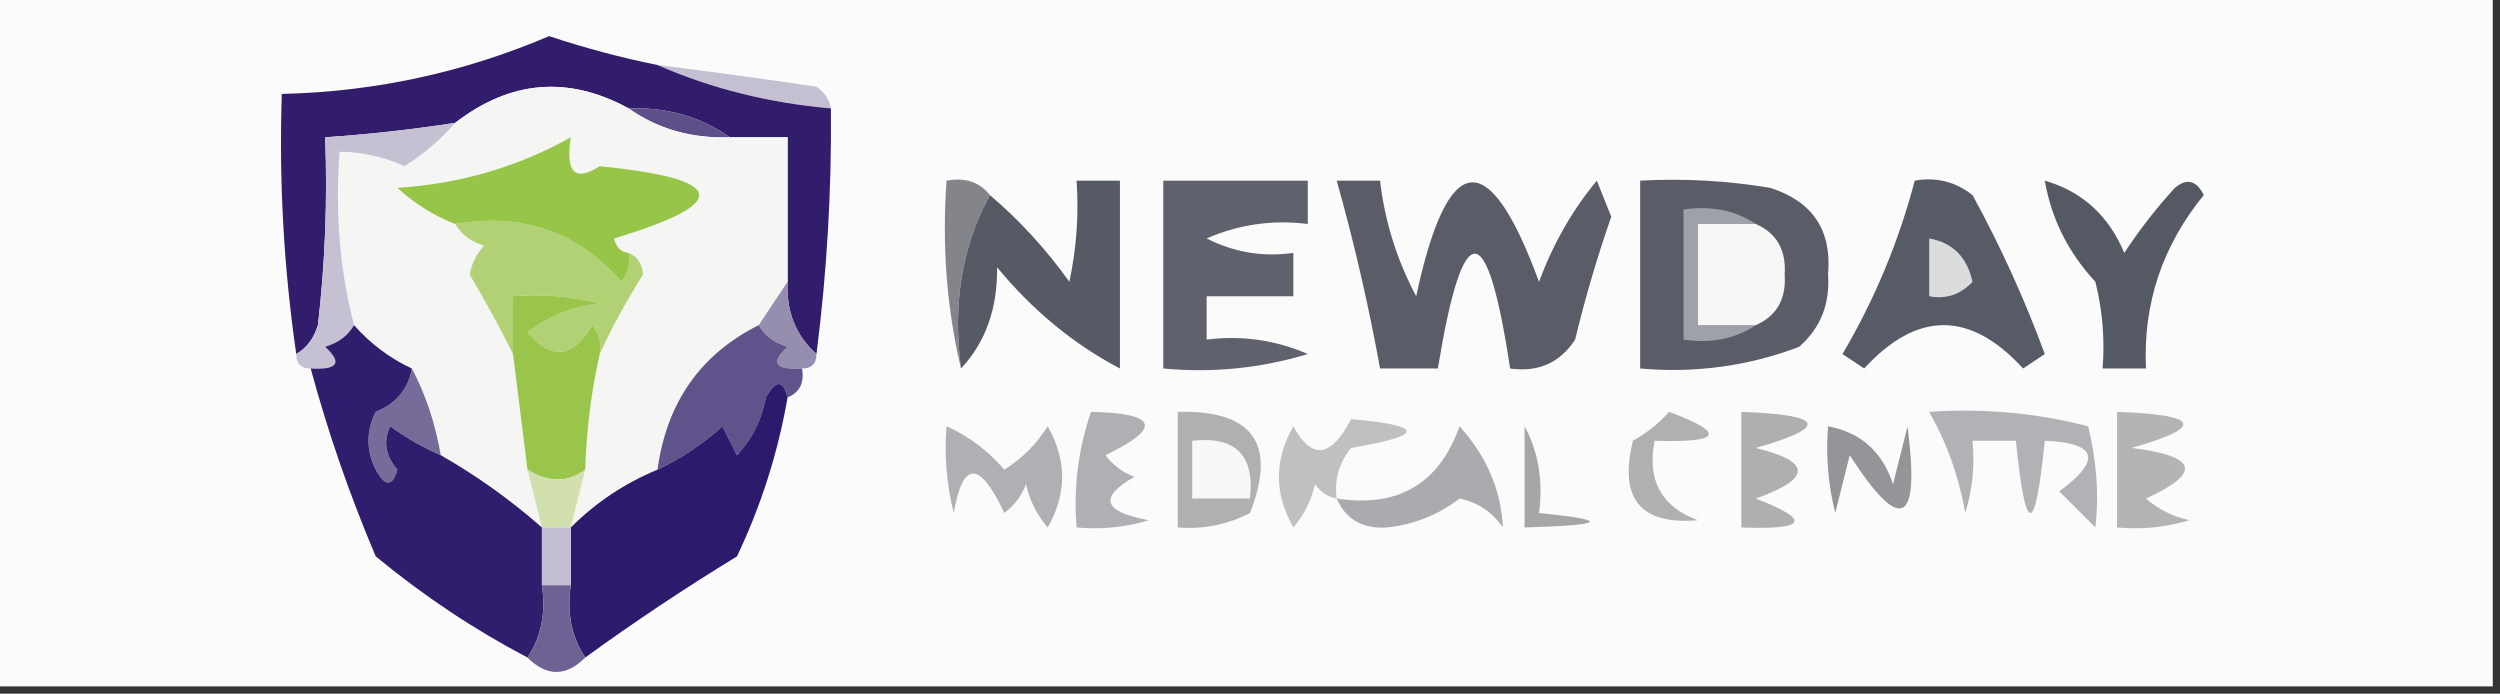 <?xml version="1.0" encoding="UTF-8"?>
<!DOCTYPE svg PUBLIC "-//W3C//DTD SVG 1.1//EN" "http://www.w3.org/Graphics/SVG/1.1/DTD/svg11.dtd">
<svg xmlns="http://www.w3.org/2000/svg" version="1.1" width="173px" height="48px" style="shape-rendering:geometricPrecision; text-rendering:geometricPrecision; image-rendering:optimizeQuality; fill-rule:evenodd; clip-rule:evenodd" xmlns:xlink="http://www.w3.org/1999/xlink">
<rect width="100%" height="100%" fill="#333333" stroke="none"/>
<g><path style="opacity:1" fill="#fbfbfb" d="M -0.5,-0.5 C 57.167,-0.5 114.833,-0.5 172.5,-0.5C 172.5,15.5 172.5,31.5 172.5,47.5C 114.833,47.5 57.167,47.5 -0.5,47.5C -0.5,31.5 -0.5,15.5 -0.5,-0.5 Z"/></g>
<g><path style="opacity:1" fill="#c5bfd2" d="M 45.5,4.5 C 49.163,4.952 52.83,5.452 56.5,6C 57.056,6.383 57.389,6.883 57.5,7.5C 53.226,7.13 49.226,6.13 45.5,4.5 Z"/></g>
<g><path style="opacity:1" fill="#311d6c" d="M 45.5,4.5 C 49.226,6.13 53.226,7.13 57.5,7.5C 57.553,13.196 57.22,18.862 56.5,24.5C 55.069,23.22 54.402,21.553 54.5,19.5C 54.5,16.167 54.5,12.833 54.5,9.5C 53.167,9.5 51.833,9.5 50.5,9.5C 48.486,8.076 46.152,7.41 43.5,7.5C 39.32,5.219 35.32,5.552 31.5,8.5C 28.518,8.963 25.518,9.296 22.5,9.5C 22.666,13.846 22.499,18.179 22,22.5C 21.722,23.416 21.222,24.082 20.5,24.5C 19.637,18.545 19.303,12.545 19.5,6.5C 25.923,6.353 32.09,5.019 38,2.5C 40.472,3.322 42.972,3.989 45.5,4.5 Z"/></g>
<g><path style="opacity:1" fill="#5f4f88" d="M 43.5,7.5 C 46.152,7.41 48.486,8.076 50.5,9.5C 47.848,9.59 45.514,8.924 43.5,7.5 Z"/></g>
<g><path style="opacity:1" fill="#f5f6f3" d="M 43.5,7.5 C 45.514,8.924 47.848,9.59 50.5,9.5C 51.833,9.5 53.167,9.5 54.5,9.5C 54.5,12.833 54.5,16.167 54.5,19.5C 53.833,20.5 53.167,21.5 52.5,22.5C 48.463,24.528 46.13,27.861 45.5,32.5C 43.228,33.441 41.228,34.775 39.5,36.5C 39.833,35.167 40.167,33.833 40.5,32.5C 40.575,29.794 40.908,27.127 41.5,24.5C 42.325,22.692 43.325,20.859 44.5,19C 44.43,18.235 44.097,17.735 43.5,17.5C 42.957,17.44 42.624,17.107 42.5,16.5C 50.663,14.048 50.329,12.381 41.5,11.5C 39.786,12.608 39.119,11.942 39.5,9.5C 35.824,11.556 31.824,12.723 27.5,13C 28.693,14.095 30.027,14.928 31.5,15.5C 31.918,16.222 32.584,16.722 33.5,17C 32.978,17.561 32.645,18.228 32.5,19C 33.606,20.858 34.606,22.692 35.5,24.5C 35.833,27.167 36.167,29.833 36.5,32.5C 36.833,33.833 37.167,35.167 37.5,36.5C 35.305,34.576 32.972,32.909 30.5,31.5C 30.125,29.302 29.458,27.302 28.5,25.5C 26.97,24.789 25.637,23.789 24.5,22.5C 23.517,18.702 23.183,14.702 23.5,10.5C 25.06,10.519 26.56,10.852 28,11.5C 29.364,10.629 30.53,9.629 31.5,8.5C 35.32,5.552 39.32,5.219 43.5,7.5 Z"/></g>
<g><path style="opacity:1" fill="#c5c1d2" d="M 31.5,8.5 C 30.53,9.629 29.364,10.629 28,11.5C 26.56,10.852 25.06,10.519 23.5,10.5C 23.183,14.702 23.517,18.702 24.5,22.5C 24.082,23.222 23.416,23.722 22.5,24C 23.712,25.107 23.379,25.607 21.5,25.5C 20.833,25.5 20.5,25.167 20.5,24.5C 21.222,24.082 21.722,23.416 22,22.5C 22.499,18.179 22.666,13.846 22.5,9.5C 25.518,9.296 28.518,8.963 31.5,8.5 Z"/></g>
<g><path style="opacity:1" fill="#5a5d68" d="M 92.5,12.5 C 93.5,12.5 94.5,12.5 95.5,12.5C 95.826,15.311 96.659,17.978 98,20.5C 100.181,10.338 103.015,10.005 106.5,19.5C 107.471,16.879 108.804,14.546 110.5,12.5C 110.833,13.333 111.167,14.167 111.5,15C 110.528,17.782 109.695,20.615 109,23.5C 107.951,25.107 106.451,25.773 104.5,25.5C 102.905,14.908 101.238,14.908 99.5,25.5C 98.167,25.5 96.833,25.5 95.5,25.5C 94.707,21.119 93.707,16.786 92.5,12.5 Z"/></g>
<g><path style="opacity:1" fill="#83858b" d="M 68.5,13.5 C 66.577,17.029 65.911,21.029 66.5,25.5C 65.515,21.366 65.182,17.032 65.5,12.5C 66.791,12.263 67.791,12.596 68.5,13.5 Z"/></g>
<g><path style="opacity:1" fill="#5a5d67" d="M 113.5,12.5 C 116.518,12.335 119.518,12.502 122.5,13C 125.442,13.94 126.775,15.94 126.5,19C 126.646,21.034 125.98,22.701 124.5,24C 120.974,25.337 117.308,25.837 113.5,25.5C 113.5,21.167 113.5,16.833 113.5,12.5 Z"/></g>
<g><path style="opacity:1" fill="#b1d174" d="M 31.5,15.5 C 36.126,14.7 39.96,16.034 43,19.5C 43.464,18.906 43.631,18.239 43.5,17.5C 44.097,17.735 44.43,18.235 44.5,19C 43.325,20.859 42.325,22.692 41.5,24.5C 41.631,23.761 41.464,23.094 41,22.5C 39.637,24.784 38.137,24.951 36.5,23C 37.949,21.883 39.616,21.216 41.5,21C 39.527,20.505 37.527,20.338 35.5,20.5C 35.5,21.833 35.5,23.167 35.5,24.5C 34.606,22.692 33.606,20.858 32.5,19C 32.645,18.228 32.978,17.561 33.5,17C 32.584,16.722 31.918,16.222 31.5,15.5 Z"/></g>
<g><path style="opacity:1" fill="#97c548" d="M 43.5,17.5 C 43.631,18.239 43.464,18.906 43,19.5C 39.96,16.034 36.126,14.7 31.5,15.5C 30.027,14.928 28.693,14.095 27.5,13C 31.824,12.723 35.824,11.556 39.5,9.5C 39.119,11.942 39.786,12.608 41.5,11.5C 50.329,12.381 50.663,14.048 42.5,16.5C 42.624,17.107 42.957,17.44 43.5,17.5 Z"/></g>
<g><path style="opacity:1" fill="#9ea1a7" d="M 121.5,15.5 C 120.167,15.5 118.833,15.5 117.5,15.5C 117.5,17.833 117.5,20.167 117.5,22.5C 118.833,22.5 120.167,22.5 121.5,22.5C 120.081,23.451 118.415,23.785 116.5,23.5C 116.5,20.5 116.5,17.5 116.5,14.5C 118.415,14.216 120.081,14.549 121.5,15.5 Z"/></g>
<g><path style="opacity:1" fill="#f7f7f7" d="M 121.5,15.5 C 122.947,16.134 123.613,17.301 123.5,19C 123.613,20.699 122.947,21.866 121.5,22.5C 120.167,22.5 118.833,22.5 117.5,22.5C 117.5,20.167 117.5,17.833 117.5,15.5C 118.833,15.5 120.167,15.5 121.5,15.5 Z"/></g>
<g><path style="opacity:1" fill="#565a65" d="M 66.5,25.5 C 65.911,21.029 66.577,17.029 68.5,13.5C 70.55,15.237 72.383,17.237 74,19.5C 74.497,17.19 74.663,14.857 74.5,12.5C 75.5,12.5 76.5,12.5 77.5,12.5C 77.5,16.833 77.5,21.167 77.5,25.5C 74.308,23.828 71.475,21.495 69,18.5C 69.03,21.361 68.197,23.695 66.5,25.5 Z"/></g>
<g><path style="opacity:1" fill="#5f626c" d="M 80.5,12.5 C 83.833,12.5 87.167,12.5 90.5,12.5C 90.5,13.5 90.5,14.5 90.5,15.5C 88.076,15.192 85.743,15.526 83.5,16.5C 85.396,17.466 87.396,17.799 89.5,17.5C 89.5,18.5 89.5,19.5 89.5,20.5C 87.5,20.5 85.5,20.5 83.5,20.5C 83.5,21.5 83.5,22.5 83.5,23.5C 85.924,23.192 88.257,23.526 90.5,24.5C 87.232,25.487 83.898,25.82 80.5,25.5C 80.5,21.167 80.5,16.833 80.5,12.5 Z"/></g>
<g><path style="opacity:1" fill="#555963" d="M 141.5,12.5 C 144.091,13.254 145.924,14.921 147,17.5C 148.046,15.909 149.213,14.409 150.5,13C 151.332,12.312 151.998,12.479 152.5,13.5C 149.629,17.019 148.296,21.019 148.5,25.5C 147.5,25.5 146.5,25.5 145.5,25.5C 145.662,23.473 145.495,21.473 145,19.5C 143.121,17.473 141.954,15.14 141.5,12.5 Z"/></g>
<g><path style="opacity:1" fill="#575b65" d="M 132.5,12.5 C 133.978,12.238 135.311,12.571 136.5,13.5C 138.441,17.048 140.107,20.714 141.5,24.5C 141,24.833 140.5,25.167 140,25.5C 136.333,21.5 132.667,21.5 129,25.5C 128.5,25.167 128,24.833 127.5,24.5C 129.731,20.708 131.398,16.708 132.5,12.5 Z"/></g>
<g><path style="opacity:1" fill="#dbdcde" d="M 133.5,16.5 C 135.121,16.787 136.121,17.787 136.5,19.5C 135.675,20.386 134.675,20.719 133.5,20.5C 133.5,19.167 133.5,17.833 133.5,16.5 Z"/></g>
<g><path style="opacity:1" fill="#968eae" d="M 54.5,19.5 C 54.402,21.553 55.069,23.22 56.5,24.5C 56.5,25.167 56.167,25.5 55.5,25.5C 53.621,25.607 53.288,25.107 54.5,24C 53.584,23.722 52.917,23.222 52.5,22.5C 53.167,21.5 53.833,20.5 54.5,19.5 Z"/></g>
<g><path style="opacity:1" fill="#99c54b" d="M 41.5,24.5 C 40.908,27.127 40.575,29.794 40.5,32.5C 39.298,33.405 37.964,33.405 36.5,32.5C 36.167,29.833 35.833,27.167 35.5,24.5C 35.5,23.167 35.5,21.833 35.5,20.5C 37.527,20.338 39.527,20.505 41.5,21C 39.616,21.216 37.949,21.883 36.5,23C 38.137,24.951 39.637,24.784 41,22.5C 41.464,23.094 41.631,23.761 41.5,24.5 Z"/></g>
<g><path style="opacity:1" fill="#776b9a" d="M 28.5,25.5 C 29.458,27.302 30.125,29.302 30.5,31.5C 29.279,30.972 28.113,30.305 27,29.5C 26.508,30.549 26.674,31.549 27.5,32.5C 27.154,33.696 26.654,33.696 26,32.5C 25.333,31.167 25.333,29.833 26,28.5C 27.417,27.922 28.25,26.922 28.5,25.5 Z"/></g>
<g><path style="opacity:1" fill="#60528b" d="M 52.5,22.5 C 52.917,23.222 53.584,23.722 54.5,24C 53.288,25.107 53.621,25.607 55.5,25.5C 55.672,26.492 55.338,27.158 54.5,27.5C 54.19,26.262 53.69,26.262 53,27.5C 52.71,29.044 52.044,30.377 51,31.5C 50.667,30.833 50.333,30.167 50,29.5C 48.6,30.748 47.1,31.748 45.5,32.5C 46.13,27.861 48.463,24.528 52.5,22.5 Z"/></g>
<g><path style="opacity:1" fill="#afb0b2" d="M 81.5,28.5 C 86.709,28.369 88.375,30.703 86.5,35.5C 84.929,36.309 83.262,36.643 81.5,36.5C 81.5,33.833 81.5,31.167 81.5,28.5 Z"/></g>
<g><path style="opacity:1" fill="#afb0b2" d="M 115.5,28.5 C 119.47,29.979 119.137,30.646 114.5,30.5C 113.965,33.239 114.965,35.072 117.5,36C 113.513,36.339 112.013,34.506 113,30.5C 113.995,29.934 114.828,29.267 115.5,28.5 Z"/></g>
<g><path style="opacity:1" fill="#b4b4b7" d="M 146.5,28.5 C 152.261,28.709 152.594,29.542 147.5,31C 152.07,31.55 152.403,32.717 148.5,34.5C 149.376,35.251 150.376,35.751 151.5,36C 149.866,36.493 148.199,36.66 146.5,36.5C 146.5,33.833 146.5,31.167 146.5,28.5 Z"/></g>
<g><path style="opacity:1" fill="#afb0b4" d="M 75.5,28.5 C 80.11,28.596 80.444,29.596 76.5,31.5C 77.025,32.192 77.692,32.692 78.5,33C 75.999,34.418 76.332,35.418 79.5,36C 77.866,36.493 76.199,36.66 74.5,36.5C 74.279,33.721 74.612,31.055 75.5,28.5 Z"/></g>
<g><path style="opacity:1" fill="#f8f8f7" d="M 82.5,30.5 C 85.5,30.167 86.833,31.5 86.5,34.5C 85.167,34.5 83.833,34.5 82.5,34.5C 82.5,33.167 82.5,31.833 82.5,30.5 Z"/></g>
<g><path style="opacity:1" fill="#b1b2b6" d="M 133.5,28.5 C 137.24,28.241 140.906,28.574 144.5,29.5C 145.095,31.944 145.262,34.277 145,36.5C 144.167,35.667 143.333,34.833 142.5,34C 145.468,31.822 145.135,30.656 141.5,30.5C 140.833,37.167 140.167,37.167 139.5,30.5C 138.5,30.5 137.5,30.5 136.5,30.5C 136.66,32.199 136.494,33.866 136,35.5C 135.552,32.969 134.719,30.636 133.5,28.5 Z"/></g>
<g><path style="opacity:1" fill="#bfc0c2" d="M 92.5,34.5 C 91.883,34.389 91.383,34.056 91,33.5C 90.751,34.624 90.251,35.624 89.5,36.5C 88.167,34.167 88.167,31.833 89.5,29.5C 90.774,31.85 92.107,31.683 93.5,29C 98.62,29.46 98.62,30.126 93.5,31C 92.663,32.011 92.33,33.178 92.5,34.5 Z"/></g>
<g><path style="opacity:1" fill="#afb0b3" d="M 65.5,29.5 C 67.025,30.174 68.358,31.174 69.5,32.5C 70.719,31.737 71.719,30.737 72.5,29.5C 73.833,31.833 73.833,34.167 72.5,36.5C 71.749,35.624 71.249,34.624 71,33.5C 70.692,34.308 70.192,34.975 69.5,35.5C 67.793,31.864 66.626,31.864 66,35.5C 65.504,33.527 65.338,31.527 65.5,29.5 Z"/></g>
<g><path style="opacity:1" fill="#a9abae" d="M 92.5,34.5 C 96.753,35.146 99.586,33.48 101,29.5C 102.874,31.569 103.874,33.902 104,36.5C 103.261,35.426 102.261,34.759 101,34.5C 99.532,35.628 97.865,36.294 96,36.5C 94.301,36.613 93.134,35.947 92.5,34.5 Z"/></g>
<g><path style="opacity:1" fill="#939599" d="M 126.5,29.5 C 128.752,29.916 130.252,31.249 131,33.5C 131.333,32.167 131.667,30.833 132,29.5C 132.887,36.344 131.553,37.011 128,31.5C 127.667,32.833 127.333,34.167 127,35.5C 126.505,33.527 126.338,31.527 126.5,29.5 Z"/></g>
<g><path style="opacity:1" fill="#d2e0af" d="M 36.5,32.5 C 37.964,33.405 39.298,33.405 40.5,32.5C 40.167,33.833 39.833,35.167 39.5,36.5C 38.833,36.5 38.167,36.5 37.5,36.5C 37.167,35.167 36.833,33.833 36.5,32.5 Z"/></g>
<g><path style="opacity:1" fill="#a6a6a8" d="M 105.5,29.5 C 106.461,31.265 106.795,33.265 106.5,35.5C 111.5,36.003 111.167,36.336 105.5,36.5C 105.5,34.167 105.5,31.833 105.5,29.5 Z"/></g>
<g><path style="opacity:1" fill="#aeafb1" d="M 120.5,28.5 C 126.261,28.709 126.594,29.542 121.5,31C 125.378,31.949 125.378,33.115 121.5,34.5C 125.374,36.002 125.041,36.669 120.5,36.5C 120.5,33.833 120.5,31.167 120.5,28.5 Z"/></g>
<g><path style="opacity:1" fill="#301d6e" d="M 24.5,22.5 C 25.637,23.789 26.97,24.789 28.5,25.5C 28.25,26.922 27.417,27.922 26,28.5C 25.333,29.833 25.333,31.167 26,32.5C 26.654,33.696 27.154,33.696 27.5,32.5C 26.674,31.549 26.508,30.549 27,29.5C 28.113,30.305 29.279,30.972 30.5,31.5C 32.972,32.909 35.305,34.576 37.5,36.5C 37.5,37.833 37.5,39.167 37.5,40.5C 37.785,42.415 37.451,44.081 36.5,45.5C 32.807,43.562 29.308,41.229 26,38.5C 24.193,34.244 22.693,29.911 21.5,25.5C 23.379,25.607 23.712,25.107 22.5,24C 23.416,23.722 24.082,23.222 24.5,22.5 Z"/></g>
<g><path style="opacity:1" fill="#2e1a6c" d="M 54.5,27.5 C 53.84,31.313 52.674,34.979 51,38.5C 47.349,40.733 43.849,43.066 40.5,45.5C 39.549,44.081 39.215,42.415 39.5,40.5C 39.5,39.167 39.5,37.833 39.5,36.5C 41.228,34.775 43.228,33.441 45.5,32.5C 47.1,31.748 48.6,30.748 50,29.5C 50.333,30.167 50.667,30.833 51,31.5C 52.044,30.377 52.71,29.044 53,27.5C 53.69,26.262 54.19,26.262 54.5,27.5 Z"/></g>
<g><path style="opacity:1" fill="#c2bdd0" d="M 37.5,36.5 C 38.167,36.5 38.833,36.5 39.5,36.5C 39.5,37.833 39.5,39.167 39.5,40.5C 38.833,40.5 38.167,40.5 37.5,40.5C 37.5,39.167 37.5,37.833 37.5,36.5 Z"/></g>
<g><path style="opacity:1" fill="#6e6193" d="M 37.5,40.5 C 38.167,40.5 38.833,40.5 39.5,40.5C 39.215,42.415 39.549,44.081 40.5,45.5C 39.167,46.833 37.833,46.833 36.5,45.5C 37.451,44.081 37.785,42.415 37.5,40.5 Z"/></g>
</svg>
